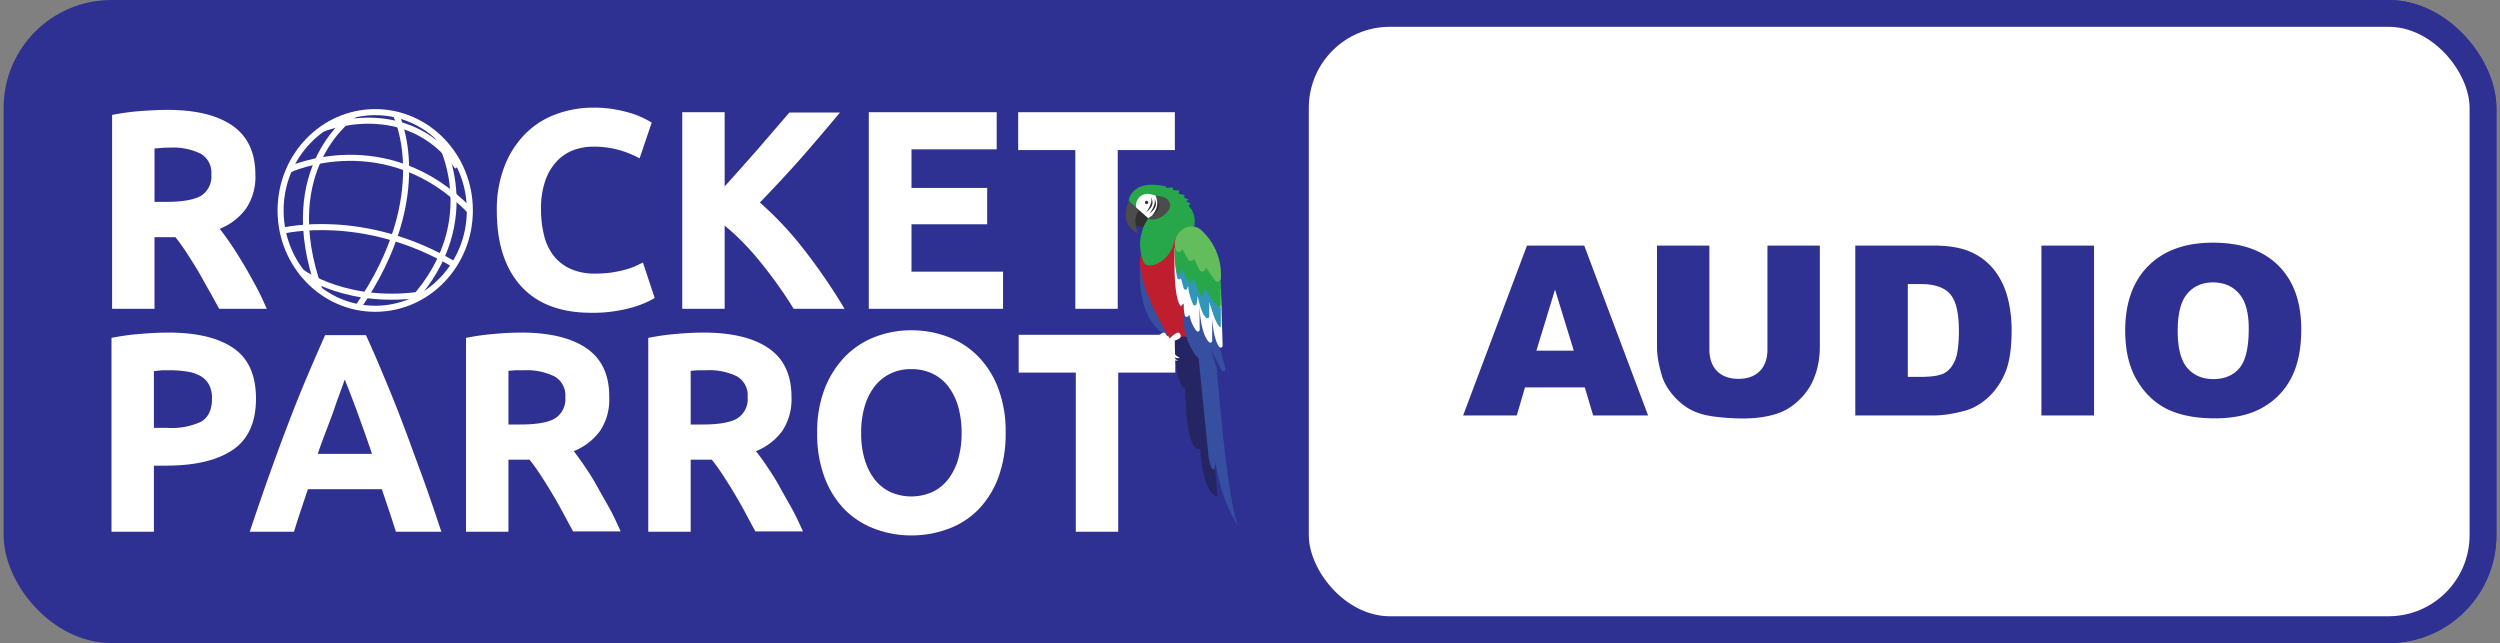 <svg width="346" height="89" fill="none" xmlns="http://www.w3.org/2000/svg"><rect width="100%" height="100%" fill="#808080" stroke="none"/><g clip-path="url(#a)"><rect x=".5" width="345" height="89" rx="14.931" fill="#2E3192"/><path d="M23.162 15.208c3.924 0 6.942.73 9.038 2.205 2.097 1.476 3.145 3.715 3.145 6.775a7.856 7.856 0 0 1-1.275 4.654 8.309 8.309 0 0 1-3.655 2.826 42.23 42.23 0 0 1 1.676 2.33 59.681 59.681 0 0 1 1.72 2.75c.57.957 1.114 1.954 1.676 2.986.562 1.031.981 1.995 1.434 3.002h-6.59c-.487-.89-.973-1.795-1.485-2.684-.511-.888-.997-1.802-1.517-2.674a70.983 70.983 0 0 0-1.535-2.449 26.911 26.911 0 0 0-1.517-2.104h-2.893v9.91h-5.87v-26.83a33.399 33.399 0 0 1 3.958-.538c1.375-.1 2.6-.159 3.69-.159Zm.335 5.224c-.428 0-.838 0-1.149.042l-.964.075v7.387h1.677c2.214 0 3.807-.293 4.763-.838a3.17 3.17 0 0 0 1.425-2.977 3.019 3.019 0 0 0-1.459-2.842 8.729 8.729 0 0 0-4.293-.847ZM81.839 43.289c-4.26 0-7.505-1.233-9.735-3.698-2.23-2.465-3.346-5.945-3.346-10.44a16.56 16.56 0 0 1 1.023-6.028 13.063 13.063 0 0 1 2.792-4.469 11.589 11.589 0 0 1 4.193-2.775 14.8 14.8 0 0 1 5.375-.981 16.772 16.772 0 0 1 3.026.251c.803.145 1.596.342 2.373.587.577.183 1.138.413 1.677.688.453.234.78.419.981.545l-1.677 4.947a14.177 14.177 0 0 0-2.808-1.149 13.13 13.13 0 0 0-3.648-.47c-.909.002-1.811.161-2.666.47a6.046 6.046 0 0 0-2.306 1.518 7.546 7.546 0 0 0-1.61 2.674 11.74 11.74 0 0 0-.604 4.008c-.01 1.192.125 2.38.403 3.539a7.455 7.455 0 0 0 1.283 2.809 6.154 6.154 0 0 0 2.322 1.861 8 8 0 0 0 3.48.688c.771.005 1.542-.045 2.306-.151.612-.095 1.22-.22 1.82-.378.477-.128.945-.29 1.4-.486l1.09-.511 1.626 4.905a13.354 13.354 0 0 1-3.513 1.417 19.814 19.814 0 0 1-5.257.629ZM109.835 42.735a44.484 44.484 0 0 0-1.878-2.867 64.977 64.977 0 0 0-2.322-3.111c-.831-1.04-1.677-2.046-2.616-3.01a28.819 28.819 0 0 0-2.726-2.516v11.504h-5.869V15.527h5.869v10.271a623.85 623.85 0 0 0 4.62-5.19c1.56-1.811 3.011-3.488 4.335-5.031h7.002a353.934 353.934 0 0 1-5.383 6.314 197.604 197.604 0 0 1-5.702 6.137 46.662 46.662 0 0 1 6.071 6.465 81.775 81.775 0 0 1 5.651 8.242h-7.052ZM120.241 42.735V15.527h17.7v5.14h-11.789v5.34h10.473v5.031h-10.473v6.557h12.669v5.14h-18.58ZM162.601 15.527v5.24h-7.907v21.968h-5.869V20.767h-7.907v-5.24h21.683ZM23.296 46.03c3.913 0 6.912.713 8.997 2.139 2.085 1.425 3.13 3.75 3.136 6.976 0 3.27-1.057 5.632-3.17 7.085-2.113 1.454-5.14 2.191-9.08 2.214H21.3v9.147h-5.87v-26.83a33.34 33.34 0 0 1 4.084-.554c1.434-.126 2.7-.176 3.782-.176Zm.377 5.216h-1.266l-1.107.117v7.857h1.878a9.726 9.726 0 0 0 4.62-.838c1.032-.58 1.543-1.677 1.543-3.22.026-.652-.109-1.3-.394-1.887a3.111 3.111 0 0 0-1.132-1.199 5.326 5.326 0 0 0-1.794-.629 14.464 14.464 0 0 0-2.348-.201ZM54.79 73.591c-.294-.947-.604-1.911-.94-2.91l-1.006-2.976h-10.23c-.335.99-.662 1.987-.997 2.985-.336.998-.646 1.962-.93 2.901h-6.122c.978-2.929 1.912-5.637 2.8-8.125.89-2.487 1.756-4.83 2.6-7.026a179.898 179.898 0 0 1 2.515-6.264 361.264 361.264 0 0 1 2.516-5.793h5.651c.867 1.889 1.705 3.82 2.516 5.793a179.898 179.898 0 0 1 2.515 6.264c.839 2.205 1.677 4.536 2.6 7.026.922 2.49 1.827 5.199 2.808 8.125H54.79Zm-7.086-21.046c-.134.395-.327.94-.578 1.619-.252.679-.545 1.467-.839 2.356-.293.889-.687 1.87-1.09 2.943-.402 1.073-.838 2.197-1.216 3.354h7.505a206.787 206.787 0 0 0-1.166-3.354c-.377-1.048-.73-2.063-1.065-2.952-.335-.888-.637-1.677-.897-2.356-.26-.679-.503-1.266-.654-1.651v.041ZM72.145 46.03c3.913 0 6.926.727 9.04 2.18 2.112 1.454 3.158 3.71 3.135 6.767a7.848 7.848 0 0 1-1.266 4.654 8.384 8.384 0 0 1-3.647 2.809 36.67 36.67 0 0 1 1.677 2.34 30.955 30.955 0 0 1 1.677 2.74c.52.957 1.115 1.955 1.677 2.986.561 1.031 1.014 2.054 1.467 3.044h-6.59l-1.46-2.709a67.144 67.144 0 0 0-1.517-2.666 74.877 74.877 0 0 0-1.543-2.457c-.466-.727-.97-1.43-1.51-2.104h-2.917v9.977h-5.87v-26.83a33.274 33.274 0 0 1 3.983-.554 39.673 39.673 0 0 1 3.665-.176Zm.344 5.216h-1.157l-.964.075v7.43h1.677c2.236 0 3.823-.28 4.762-.84a3.16 3.16 0 0 0 1.434-2.942 3.019 3.019 0 0 0-1.459-2.851 8.687 8.687 0 0 0-4.293-.872ZM97.367 46.03c3.913 0 6.923.727 9.031 2.18 2.107 1.454 3.155 3.71 3.144 6.767a7.916 7.916 0 0 1-1.266 4.654 8.384 8.384 0 0 1-3.647 2.809 36.75 36.75 0 0 1 1.677 2.34 31.122 31.122 0 0 1 1.677 2.74c.519.957 1.115 1.955 1.677 2.986.561 1.031 1.023 2.054 1.475 3.044h-6.59c-.487-.89-.973-1.795-1.459-2.709a66.164 66.164 0 0 0-1.518-2.666c-.511-.864-1.04-1.677-1.543-2.457a25.342 25.342 0 0 0-1.517-2.104H95.59v9.977h-5.87v-26.83a33.659 33.659 0 0 1 3.992-.554 39.906 39.906 0 0 1 3.655-.176Zm.336 5.216h-1.149l-.964.075v7.43h1.677c2.236 0 3.823-.28 4.762-.84a3.15 3.15 0 0 0 1.443-2.967 3.026 3.026 0 0 0-1.459-2.851 8.73 8.73 0 0 0-4.31-.847ZM139.182 59.924a17.472 17.472 0 0 1-.998 6.121 12.737 12.737 0 0 1-2.742 4.436 11.282 11.282 0 0 1-4.142 2.691c-1.658.625-3.418.94-5.19.93a14.162 14.162 0 0 1-5.031-.905 11.627 11.627 0 0 1-4.192-2.691 12.738 12.738 0 0 1-2.776-4.461 17.069 17.069 0 0 1-1.014-6.146 16.527 16.527 0 0 1 1.056-6.146 13.293 13.293 0 0 1 2.851-4.453 11.67 11.67 0 0 1 4.193-2.708c1.57-.59 3.235-.888 4.913-.88a14.17 14.17 0 0 1 5.073.905c1.578.586 3.01 1.51 4.192 2.709a12.886 12.886 0 0 1 2.792 4.452 16.872 16.872 0 0 1 1.015 6.146Zm-19.998 0a12.695 12.695 0 0 0 .47 3.606 8.53 8.53 0 0 0 1.358 2.766 6.058 6.058 0 0 0 2.18 1.786 7.184 7.184 0 0 0 5.87 0 5.956 5.956 0 0 0 2.188-1.785 8.393 8.393 0 0 0 1.367-2.767c.325-1.177.484-2.394.469-3.614a13.21 13.21 0 0 0-.469-3.63 8.389 8.389 0 0 0-1.367-2.785 5.957 5.957 0 0 0-2.188-1.786 6.714 6.714 0 0 0-2.935-.629 6.387 6.387 0 0 0-2.943.646 6.2 6.2 0 0 0-2.18 1.803 8.499 8.499 0 0 0-1.359 2.792 12.705 12.705 0 0 0-.461 3.597ZM162.66 46.34v5.224h-7.899v22.027h-5.869V51.564h-7.907v-5.223h21.675Z" fill="#fff"/><path d="M157.914 35.323s-1.4 8.754 3.815 11.27l-3.815-11.27Z" fill="#364FA1"/><path d="M157.914 35.323s-1.341 2.608 4.142 11.823h3.656l-.579-16.09s-7.001-.638-7.219 4.267Z" fill="#BE1E2D"/><path d="M162.593 46.987s-.126 6.288 1.425 6.707c0 0 0 9.073 2.096 8.435 0 0 .244 6.155 2.382 6.583l-1.895-21.734s-2.859-.88-4.008.009Z" fill="#262563"/><path d="m168.965 37.998.218 8.988c0 .235-.377.302-.494.101l-.545-.922a37.695 37.695 0 0 1 1.459 4.972c0 .251-.386.344-.512.117l-1.534-2.926.838 2.658s1.551 19.73 3.061 21.86c0 0-2.331-2.885-3.212-8.805l-.209.99s-.629.117-.839-2.516l-1.308-12.904s-1.828-1.627-2.146-5.358V34.107s2.524-.15 5.223 3.89Z" fill="#364FA1"/><path d="M160.756 46.156c-.26.153-.5.339-.712.554-.956 1.09-.747 3.354 1.048 3.186a2.512 2.512 0 0 1-1.065-.839s.771.738 1.291.445a1.37 1.37 0 0 1-.922-1.006c-.16-.788-.151-1.224.31-1.4 0 0 .78-.202.738-.613 0 .026-.118-.746-.688-.327Z" fill="#fff"/><path d="M162.727 46.156c-.26.155-.499.34-.713.554-.956 1.09-.746 3.354 1.048 3.186a2.518 2.518 0 0 1-1.065-.839s.772.738 1.3.445a1.39 1.39 0 0 1-.931-1.006c-.159-.788-.142-1.224.31-1.4 0 0 .789-.202.738-.613 0 .026-.084-.746-.687-.327ZM162.585 34.283s-.311 6.876.838 8.092l.419-.378a5.873 5.873 0 0 0 .143 1.677.272.272 0 0 0 .072.115.271.271 0 0 0 .372-.006l.193-.2c.144.813.481 1.58.981 2.238a.258.258 0 0 0 .289.044.255.255 0 0 0 .147-.254l-.05-3.748s0 4.058 1.325 5.476a.259.259 0 0 0 .452-.193v-3.094s.118 2.834.973 3.949a.259.259 0 0 0 .431-.014.264.264 0 0 0 .039-.162l-.244-7.773-6.38-5.769Z" fill="#fff"/><path d="M168.965 45.293v-2.725l-1.886-3.472-2.147-1.786-2.339-1.677c.022.953.135 1.902.335 2.834a.26.26 0 0 0 .503 0l.386 1.426a.26.26 0 0 0 .411.14.26.26 0 0 0 .092-.14l.109-.327c.097.892.335 1.764.705 2.582a.257.257 0 0 0 .274.117.259.259 0 0 0 .204-.217l.159-1.124s.369 2.398 1.182 3.069a.26.26 0 0 0 .411-.226v-2.004s.956 3.53 1.601 3.53Z" fill="#3296B9"/><path d="M168.965 42.157v-3.069s-2.943-7.546-6.38-4.805a12.578 12.578 0 0 0 .327 3.497.26.26 0 0 0 .503-.042l.125-.587.956 1.836a.269.269 0 0 0 .478 0l.252-.587c.194.827.475 1.63.838 2.398a.267.267 0 0 0 .268.122.269.269 0 0 0 .219-.197l.209-.94c.446.96 1.04 1.843 1.761 2.617a.26.26 0 0 0 .444-.243Z" fill="#27A74A"/><path d="m157.838 28.884 1.216 1.106s-.277 2.004-1.819 1.208c0 0-1.082-1.694.603-2.314Z" fill="#303030"/><path d="m157.864 28.842-1.417-1.367s-2.038 3.354 1.065 4.813c0-.017-1.048-2.197.352-3.446Z" fill="#4D4C4C"/><path d="M156.212 27.794s.285-3.103 5.173-1.98V26l1.015-.05-.092.344.905.067-.084.46.839.16-.134.319.662.318-.335.302.595.201-.235.436s1.132.839.738 2.902a2.684 2.684 0 0 0-2.809 2.247c-.645 2.515-3.53 3.756-4.142 2.607a6.238 6.238 0 0 1 .637-6.112l-1.677-1.476-1.056-.93Z" fill="#27A74A"/><path d="M157.26 28.724a1.588 1.588 0 0 1 1.175-1.845c.261-.065.535-.062.796.009 2.222.318 1.383 2.624-.311 3.312l-1.66-1.476Z" fill="#fff"/><path d="M158.912 28.037a.226.226 0 0 1-.449.022.235.235 0 0 1 .015-.129.23.23 0 0 1 .207-.136.238.238 0 0 1 .164.074.237.237 0 0 1 .063.169Z" fill="#303030"/><path d="M159.935 27.106s1.803-.084 2.004 1.165c.201 1.25-2.222 2.642-3.019 1.929a2.396 2.396 0 0 0 1.015-3.094Z" fill="#4D4C4C"/><path d="M163.767 31.71a2.358 2.358 0 0 0-1.048 2.817.456.456 0 0 0 .388.332.45.45 0 0 0 .45-.24l.084-.151.763 1.392a.452.452 0 0 0 .839-.067l.754 1.55a.452.452 0 0 0 .839-.125l.042-.226 1.249 1.786a.452.452 0 0 0 .839-.26 8.285 8.285 0 0 0-2.759-6.708 1.978 1.978 0 0 0-2.44-.1Z" fill="#63BD5D"/><path d="M158.618 29.378s1.007-1.24.663-2.07c0 0 .83 1.005-.663 2.07Z" fill="#303030"/><path d="M159.088 29.546s1.014-1.232.671-2.07c0 0 .821 1.047-.671 2.07Z" fill="#303030"/><path d="M159.532 29.772s1.015-1.24.671-2.079c0 0 .822 1.048-.671 2.08Z" fill="#303030"/><path d="M51.93 42.735c7.233 0 13.097-6.092 13.097-13.608 0-7.516-5.864-13.609-13.097-13.609s-13.097 6.093-13.097 13.609 5.864 13.608 13.097 13.608Z" stroke="#fff" stroke-width=".838" stroke-miterlimit="10"/><path d="M54.79 15.854s5.525 11.017-5.241 26.655M60.633 18.964s6.708 11.353-3.622 22.706M49.054 15.854s-10.984 7.118-4.846 24.265" stroke="#fff" stroke-width=".838" stroke-miterlimit="10"/><path d="M40.023 23.467s13.408-6.221 25.012 5.685M39.11 31.936s11.185-2.784 23.762 4.67M41.726 37.662s6.498 4.771 17.138 3.01M44.652 17.816s11.554-4.712 18.681 5.274" stroke="#fff" stroke-width=".838" stroke-miterlimit="10"/><rect x="179.283" y="1.855" width="164.362" height="85.29" rx="13.076" fill="#fff"/><path d="M219.337 53.618h-8.276l-1.139 3.882h-7.426l8.838-23.513h7.923l8.838 23.513h-7.603l-1.155-3.882Zm-1.523-5.084-2.599-8.453-2.582 8.453h5.181Zm26.801-14.547h7.25v14.018c0 1.39-.219 2.705-.658 3.945a8.465 8.465 0 0 1-2.037 3.24c-.919.92-1.887 1.567-2.903 1.941-1.411.524-3.106.786-5.084.786a32.17 32.17 0 0 1-3.753-.24c-1.348-.161-2.476-.476-3.385-.947-.909-.481-1.743-1.16-2.502-2.037-.748-.877-1.262-1.78-1.54-2.71-.449-1.497-.673-2.823-.673-3.978V33.987h7.249v14.355c0 1.283.353 2.288 1.059 3.015.716.716 1.706 1.075 2.967 1.075 1.251 0 2.23-.353 2.935-1.059.717-.716 1.075-1.727 1.075-3.031V33.987Zm12.158 0h10.794c2.128 0 3.844.288 5.149.866 1.315.577 2.4 1.406 3.256 2.486.855 1.08 1.475 2.336 1.86 3.769.385 1.433.578 2.951.578 4.555 0 2.513-.289 4.464-.866 5.854-.567 1.38-1.358 2.54-2.374 3.48-1.016.931-2.107 1.551-3.272 1.861-1.593.428-3.037.642-4.331.642h-10.794V33.987Zm7.266 5.325v12.847h1.78c1.518 0 2.598-.166 3.24-.497.641-.342 1.144-.93 1.508-1.765.363-.844.545-2.208.545-4.09 0-2.491-.406-4.197-1.219-5.116-.813-.92-2.16-1.38-4.042-1.38h-1.812Zm18.493-5.325h7.282V57.5h-7.282V33.987Zm11.596 11.772c0-3.838 1.069-6.827 3.208-8.966 2.138-2.138 5.116-3.207 8.934-3.207 3.913 0 6.929 1.053 9.046 3.16 2.117 2.095 3.176 5.036 3.176 8.82 0 2.749-.466 5.005-1.396 6.77-.919 1.753-2.256 3.122-4.01 4.105-1.743.973-3.919 1.46-6.528 1.46-2.651 0-4.849-.422-6.592-1.267-1.732-.845-3.138-2.181-4.218-4.01-1.08-1.828-1.62-4.117-1.62-6.865Zm7.266.032c0 2.374.438 4.08 1.315 5.117.888 1.037 2.09 1.556 3.609 1.556 1.561 0 2.769-.508 3.625-1.524.855-1.016 1.283-2.839 1.283-5.47 0-2.213-.449-3.827-1.347-4.843-.888-1.027-2.096-1.54-3.625-1.54-1.465 0-2.641.519-3.529 1.556-.887 1.037-1.331 2.753-1.331 5.148Z" fill="#2E3192"/><rect x="179.283" y="1.855" width="164.362" height="85.29" rx="13.076" stroke="#2E3192" stroke-width="3.71"/></g><defs><clipPath id="a"><rect x=".5" width="345" height="89" rx="14.931" fill="#fff"/></clipPath></defs></svg>